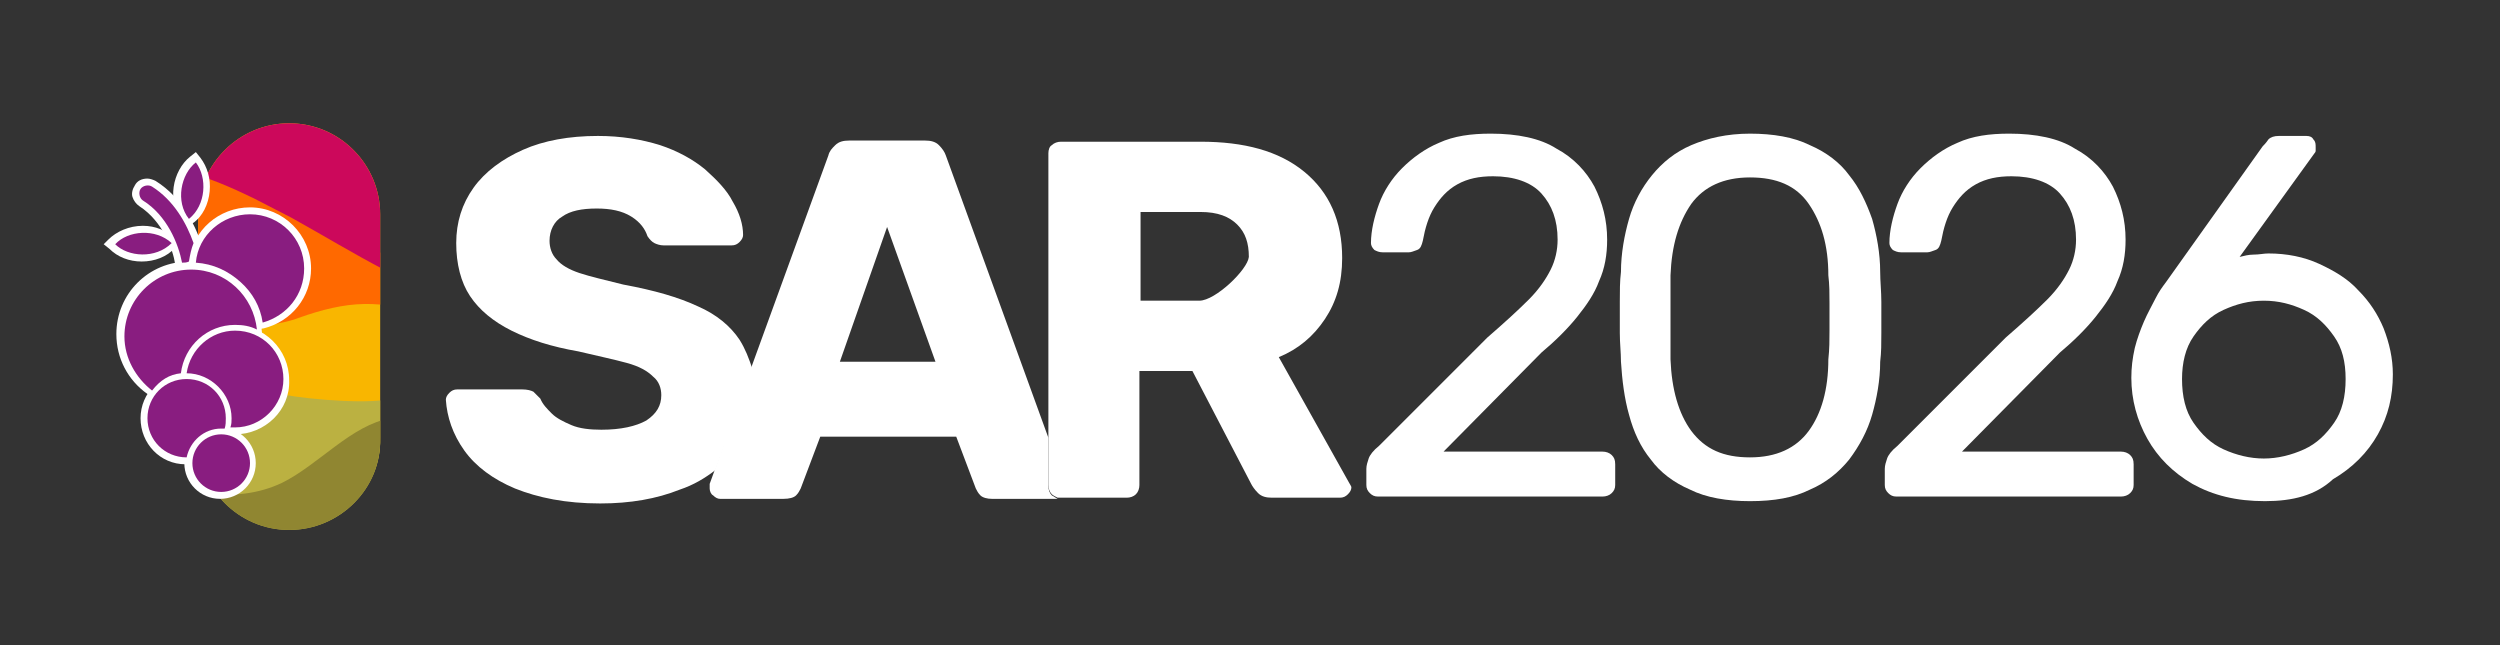 <?xml version="1.0" encoding="utf-8"?>
<!-- Generator: Adobe Illustrator 25.2.1, SVG Export Plug-In . SVG Version: 6.00 Build 0)  -->
<svg version="1.1" id="Capa_1" xmlns="http://www.w3.org/2000/svg" xmlns:xlink="http://www.w3.org/1999/xlink" x="0px" y="0px"
	 viewBox="0 0 217 56" style="enable-background:new 0 0 217 56;" xml:space="preserve">
<rect x="0" y="0" width="217" height="56" fill="#333333" stroke="none"/>
<style type="text/css">
	.st0{fill:#FFFFFF;}
	.st1{clip-path:url(#SVGID_2_);}
	.st2{fill:#F9B600;}
	.st3{fill-rule:evenodd;clip-rule:evenodd;fill:#BBB141;}
	.st4{fill-rule:evenodd;clip-rule:evenodd;fill:#908631;}
	.st5{fill-rule:evenodd;clip-rule:evenodd;fill:#FF6900;}
	.st6{fill-rule:evenodd;clip-rule:evenodd;fill:#CC085B;}
	.st7{fill:#891D80;}
</style>
<g>
	<g>
		<g>
			<g>
				<g>
					<path class="st0" d="M64.2,29.5c-0.8-1.2-2-2.2-3.6-2.9c-1.7-0.8-3.8-1.4-6.5-1.9c-1.6-0.4-2.9-0.7-3.8-1
						c-0.9-0.3-1.6-0.7-2-1.2c-0.4-0.4-0.6-1-0.6-1.6c0-0.9,0.4-1.7,1.1-2.1c0.7-0.5,1.7-0.7,3-0.7c1.2,0,2.2,0.2,3,0.7
						c0.8,0.5,1.2,1.1,1.4,1.7c0.2,0.3,0.4,0.5,0.6,0.6c0.2,0.1,0.5,0.2,0.8,0.2h5.9c0.3,0,0.5-0.1,0.7-0.3c0.2-0.2,0.3-0.4,0.3-0.6
						c0-0.9-0.3-1.9-0.9-2.9c-0.5-1-1.4-1.9-2.4-2.8c-1.1-0.9-2.4-1.6-3.9-2.1c-1.6-0.5-3.4-0.8-5.4-0.8c-2.5,0-4.7,0.4-6.5,1.2
						c-1.8,0.8-3.3,1.9-4.3,3.3c-1,1.4-1.5,3-1.5,4.8c0,1.8,0.4,3.4,1.2,4.6c0.8,1.2,2,2.2,3.6,3c1.6,0.8,3.5,1.4,5.8,1.8
						c1.7,0.4,3.1,0.7,4.2,1c1.1,0.3,1.8,0.7,2.3,1.2c0.5,0.4,0.7,1,0.7,1.6c0,0.9-0.4,1.6-1.3,2.2c-0.9,0.5-2.2,0.8-3.9,0.8
						c-1,0-1.9-0.1-2.6-0.4c-0.7-0.3-1.3-0.6-1.7-1c-0.4-0.4-0.8-0.8-1-1.3c-0.2-0.2-0.4-0.4-0.6-0.6c-0.2-0.1-0.5-0.2-1-0.2h-5.6
						c-0.3,0-0.5,0.1-0.7,0.3c-0.2,0.2-0.3,0.4-0.3,0.6c0.1,1.5,0.6,3,1.6,4.4c1,1.4,2.5,2.5,4.4,3.3c2,0.8,4.4,1.3,7.4,1.3
						c2.6,0,4.9-0.4,6.9-1.2c1.2-0.4,2.2-1,3.1-1.7l3.2-8.8C65,31.1,64.7,30.3,64.2,29.5z"/>
					<path class="st0" d="M91.3,43c-0.2-0.2-0.3-0.5-0.3-0.8v-4.2l-8.9-24.5c-0.1-0.3-0.3-0.6-0.6-0.9c-0.3-0.3-0.7-0.4-1.2-0.4
						h-6.6c-0.5,0-0.9,0.1-1.2,0.4c-0.3,0.3-0.5,0.5-0.6,0.9l-6.8,18.7L62,40.9L61.6,42c0,0.1,0,0.3,0,0.4c0,0.2,0.1,0.5,0.3,0.6
						c0.2,0.2,0.4,0.3,0.6,0.3h5.5c0.5,0,0.9-0.1,1.1-0.3c0.2-0.2,0.3-0.4,0.4-0.6l1.7-4.5H83l1.7,4.5c0.1,0.2,0.2,0.4,0.4,0.6
						c0.2,0.2,0.6,0.3,1,0.3h5.5c0.1,0,0.2,0,0.2,0C91.6,43.2,91.5,43.1,91.3,43z M72.9,31.4L77,19.7l4.2,11.7H72.9z"/>
					<path class="st0" d="M117.1,41.9L111,31c1.7-0.7,3-1.8,4-3.3c1-1.5,1.5-3.2,1.5-5.3c0-3.2-1.1-5.7-3.3-7.5
						c-2.2-1.8-5.2-2.6-9-2.6H92.1c-0.3,0-0.6,0.1-0.8,0.3C91.1,12.7,91,13,91,13.3v24.6v4.2c0,0.3,0.1,0.6,0.3,0.8
						c0.1,0.1,0.3,0.2,0.5,0.3c0.1,0,0.2,0,0.3,0h5.7c0.3,0,0.6-0.1,0.8-0.3c0.2-0.2,0.3-0.5,0.3-0.8v-9.9h4.6l5.1,9.8
						c0.1,0.2,0.3,0.5,0.6,0.8c0.3,0.3,0.7,0.4,1.2,0.4h5.9c0.3,0,0.5-0.1,0.7-0.3c0.2-0.2,0.3-0.4,0.3-0.6
						C117.3,42.2,117.2,42.1,117.1,41.9z M104.1,26.1H99v-7.7h5.2c1.5,0,2.5,0.4,3.2,1.1c0.7,0.7,1,1.6,1,2.8
						C108.3,23.4,105.5,26.1,104.1,26.1z"/>
				</g>
			</g>
			<g>
				<path class="st0" d="M119.6,43.1c-0.3,0-0.5-0.1-0.7-0.3c-0.2-0.2-0.3-0.4-0.3-0.7v-1.4c0-0.3,0.1-0.6,0.2-0.9
					c0.1-0.3,0.4-0.7,0.9-1.1l9.4-9.4c1.5-1.3,2.7-2.4,3.6-3.3c0.9-0.9,1.5-1.8,1.9-2.6c0.4-0.8,0.6-1.7,0.6-2.6c0-1.7-0.5-3-1.4-4
					c-0.9-1-2.4-1.5-4.2-1.5c-1.2,0-2.2,0.2-3.1,0.7c-0.9,0.5-1.5,1.2-2,2c-0.5,0.8-0.8,1.8-1,2.9c-0.1,0.4-0.2,0.7-0.5,0.8
					c-0.3,0.1-0.5,0.2-0.7,0.2h-2.3c-0.3,0-0.5-0.1-0.7-0.2c-0.2-0.2-0.3-0.4-0.3-0.6c0-1.1,0.3-2.3,0.7-3.4c0.4-1.1,1.1-2.2,2-3.1
					c0.9-0.9,2-1.7,3.2-2.2c1.3-0.6,2.8-0.8,4.5-0.8c2.3,0,4.3,0.4,5.7,1.3c1.5,0.8,2.6,2,3.3,3.3c0.7,1.4,1.1,2.9,1.1,4.6
					c0,1.3-0.2,2.5-0.7,3.6c-0.4,1.1-1.1,2.1-1.9,3.1c-0.8,1-1.9,2.1-3.1,3.1l-8.5,8.6h13.8c0.3,0,0.6,0.1,0.8,0.3
					c0.2,0.2,0.3,0.4,0.3,0.8v1.8c0,0.3-0.1,0.5-0.3,0.7c-0.2,0.2-0.5,0.3-0.8,0.3H119.6z"/>
				<path class="st0" d="M151.9,43.5c-2,0-3.8-0.3-5.2-1c-1.4-0.6-2.6-1.5-3.4-2.6c-0.9-1.1-1.5-2.4-1.9-3.9c-0.4-1.4-0.6-3-0.7-4.6
					c0-0.8-0.1-1.6-0.1-2.5c0-0.9,0-1.8,0-2.7c0-0.9,0-1.8,0.1-2.6c0-1.6,0.3-3.2,0.7-4.6c0.4-1.4,1.1-2.7,2-3.8s2-2,3.4-2.6
					c1.4-0.6,3.1-1,5.1-1c2,0,3.8,0.3,5.2,1c1.4,0.6,2.6,1.5,3.4,2.6c0.9,1.1,1.5,2.4,2,3.8c0.4,1.4,0.7,3,0.7,4.6
					c0,0.8,0.1,1.7,0.1,2.6c0,0.9,0,1.8,0,2.7c0,0.9,0,1.7-0.1,2.5c0,1.6-0.3,3.2-0.7,4.6c-0.4,1.4-1.1,2.7-2,3.9
					c-0.9,1.1-2,2-3.4,2.6C155.7,43.2,154,43.5,151.9,43.5z M151.9,39.7c2.3,0,4-0.8,5.1-2.3s1.7-3.6,1.7-6.2
					c0.1-0.9,0.1-1.7,0.1-2.5c0-0.8,0-1.6,0-2.4c0-0.8,0-1.6-0.1-2.4c0-2.6-0.6-4.6-1.7-6.2s-2.8-2.3-5.1-2.3c-2.3,0-4,0.8-5.1,2.3
					c-1.1,1.6-1.7,3.6-1.8,6.2c0,0.8,0,1.6,0,2.4c0,0.8,0,1.6,0,2.4c0,0.8,0,1.6,0,2.5c0.1,2.6,0.7,4.7,1.8,6.2
					C148,39,149.6,39.7,151.9,39.7z"/>
				<path class="st0" d="M164.6,43.1c-0.3,0-0.5-0.1-0.7-0.3c-0.2-0.2-0.3-0.4-0.3-0.7v-1.4c0-0.3,0.1-0.6,0.2-0.9
					c0.1-0.3,0.4-0.7,0.9-1.1l9.4-9.4c1.5-1.3,2.7-2.4,3.6-3.3c0.9-0.9,1.5-1.8,1.9-2.6c0.4-0.8,0.6-1.7,0.6-2.6c0-1.7-0.5-3-1.4-4
					c-0.9-1-2.4-1.5-4.2-1.5c-1.2,0-2.2,0.2-3.1,0.7c-0.9,0.5-1.5,1.2-2,2c-0.5,0.8-0.8,1.8-1,2.9c-0.1,0.4-0.2,0.7-0.5,0.8
					c-0.3,0.1-0.5,0.2-0.7,0.2H165c-0.3,0-0.5-0.1-0.7-0.2c-0.2-0.2-0.3-0.4-0.3-0.6c0-1.1,0.3-2.3,0.7-3.4c0.4-1.1,1.1-2.2,2-3.1
					c0.9-0.9,2-1.7,3.2-2.2c1.3-0.6,2.8-0.8,4.5-0.8c2.3,0,4.3,0.4,5.7,1.3c1.5,0.8,2.6,2,3.3,3.3c0.7,1.4,1.1,2.9,1.1,4.6
					c0,1.3-0.2,2.5-0.7,3.6c-0.4,1.1-1.1,2.1-1.9,3.1s-1.9,2.1-3.1,3.1l-8.5,8.6h13.8c0.3,0,0.6,0.1,0.8,0.3
					c0.2,0.2,0.3,0.4,0.3,0.8v1.8c0,0.3-0.1,0.5-0.3,0.7c-0.2,0.2-0.5,0.3-0.8,0.3H164.6z"/>
				<path class="st0" d="M196.6,43.5c-2.5,0-4.5-0.5-6.3-1.5c-1.7-1-3-2.3-3.9-3.9c-0.9-1.6-1.4-3.4-1.4-5.3c0-0.9,0.1-1.7,0.3-2.6
					c0.2-0.8,0.5-1.6,0.8-2.3c0.3-0.7,0.7-1.4,1-2c0.3-0.6,0.6-1,0.9-1.4l8.4-11.8c0.1-0.1,0.3-0.3,0.5-0.6c0.2-0.2,0.5-0.3,0.9-0.3
					h2.4c0.3,0,0.5,0.1,0.6,0.3c0.2,0.2,0.2,0.4,0.2,0.7c0,0.1,0,0.2,0,0.3c0,0.1-0.1,0.2-0.1,0.2l-6.5,9c0.4-0.1,0.8-0.2,1.2-0.2
					c0.5,0,0.9-0.1,1.3-0.1c1.6,0,3.1,0.3,4.4,0.9c1.3,0.6,2.5,1.3,3.4,2.3c1,1,1.7,2.1,2.2,3.3c0.5,1.3,0.8,2.6,0.8,4
					c0,1.9-0.4,3.6-1.3,5.2c-0.9,1.6-2.2,2.9-3.9,3.9C201,43,199,43.5,196.6,43.5z M196.5,39.8c1.2,0,2.4-0.3,3.5-0.8
					c1.1-0.5,1.9-1.3,2.6-2.3c0.7-1,1-2.3,1-3.8c0-1.5-0.3-2.7-1-3.7c-0.7-1-1.5-1.8-2.6-2.3c-1.1-0.5-2.2-0.8-3.5-0.8
					s-2.4,0.3-3.5,0.8c-1.1,0.5-1.9,1.3-2.6,2.3c-0.7,1-1,2.3-1,3.7c0,1.5,0.3,2.8,1,3.8c0.7,1,1.5,1.8,2.6,2.3
					S195.3,39.8,196.5,39.8z"/>
			</g>
		</g>
	</g>
	<g>
		<defs>
			<path id="SVGID_1_" d="M25.1,46L25.1,46c-4.4,0-7.9-3.6-7.9-7.9V18.6c0-4.4,3.6-7.9,7.9-7.9h0c4.4,0,7.9,3.6,7.9,7.9v19.5
				C33.1,42.4,29.5,46,25.1,46z"/>
		</defs>
		<clipPath id="SVGID_2_">
			<use xlink:href="#SVGID_1_"  style="overflow:visible;"/>
		</clipPath>
		<g class="st1">
			<path class="st2" d="M25.1,45.9L25.1,45.9c-4.4,0-7.9-3.6-7.9-7.9V18.5c0-4.4,3.6-7.9,7.9-7.9h0c4.4,0,7.9,3.6,7.9,7.9V38
				C33.1,42.3,29.5,45.9,25.1,45.9z"/>
			<g>
				<path class="st3" d="M9.9,33.3c2-1.6,4.4-2.2,6.6-2.1c2.3,0.1,5.1,2.2,7.4,2.9c1.4,0.4,7,1,9.6,0.6c1.8-0.3,3.2-1.5,4.9-2.5
					c0.1,0.3-0.2,3.1-0.2,3.4c0.1,2.2,0.3,4.4,0,6.5c-0.3,2.1-1.1,4.2-2.3,5.2c-0.8,0.6-1.6,0.8-2.5,0.9c-4.1,0.5-8.3-0.2-12.4-1.7
					c-1.7-0.6-5.3,0.4-6.7-1.2c-1.2-1.5-1.7-2.1-2.7-4C10.8,39.3,11.3,34.2,9.9,33.3"/>
			</g>
			<g>
				<path class="st4" d="M40.8,36.6c-1.3-0.1-2.5-0.2-3.8-0.3c-1-0.1-2.1-0.2-3.1,0c-3.4,0.6-6.2,4-9.4,5.6c-4.2,2-8.7,0.7-13-0.5
					c1.3,1.4,2.3,3.3,3.6,4.8c3.5,4.4,8.3,5.9,12.9,5.6c1.1-0.1,2.2-0.2,3.3-0.7c1-0.5,2-1.3,2.9-2.1c2.1-1.8,4.2-4.2,4.7-7.7
					c0.2-1.3,0.2-2.8,1-3.4c0.3-0.2,0.5-0.2,0.8-0.4c0.3-0.2,0.5-0.6,0.4-1"/>
			</g>
			<g>
				<path class="st5" d="M8.9,25.4c0.5,0.7,1,1.4,1.6,1.9c0.7,0.6,2.1,1.2,2.9,1.3c3.2,0.7,6.1,0.9,9.3-0.2c1-0.3,2.2-0.4,3.2-0.8
					c4.2-1.5,7.2-1.7,11.4-0.1c0.2,0.1,1.5,0.6,1.7,0.6c0.3-0.2,0.4-0.8,0.4-1.3c-0.2-1.7-1.4-2.5-2.5-3c-3.3-1.6-6.1-2.9-9.3-4.5
					c-0.8-0.4-2-1-2.8-1.2C24,18,23.8,17.2,23.2,17c-2.7-0.9-5.7-2.8-8.4-1.8c-1.6,0.6-2.8,2.4-3.9,4.2c-1.1,2-2.2,4.2-2.6,6.7"/>
			</g>
			<path class="st6" d="M25.3,18.9c5.4,3,10.9,6.6,16,7.6c-2.6-9.2-8.1-16.2-15.1-18c-5.7-1.4-11.1,1-15.3,5.9
				c3.5-0.4,7.2,0.9,11.1,2.8L25.3,18.9z"/>
		</g>
	</g>
	<g>
		<g>
			<g>
				<path class="st0" d="M20.4,37.7c-0.1,0-0.3,0-0.4,0l-0.7-0.1l0.1-0.6c0-0.2,0.1-0.5,0.1-0.7c0-1.8-1.5-3.3-3.3-3.3l-0.7,0
					l0.1-0.6c0.3-2.4,2.3-4.2,4.7-4.2c2.6,0,4.8,2.1,4.8,4.8C25.2,35.6,23,37.7,20.4,37.7z"/>
			</g>
			<g>
				<path class="st0" d="M20.4,28.7c-2.1,0-3.9,1.6-4.2,3.7c2.1,0,3.9,1.8,3.9,3.9c0,0.3,0,0.5-0.1,0.8c0.1,0,0.2,0,0.4,0
					c2.3,0,4.2-1.9,4.2-4.2C24.6,30.6,22.7,28.7,20.4,28.7z"/>
			</g>
			<g>
				<g>
					<path class="st0" d="M16.1,40.3c-2.2,0-3.9-1.8-3.9-4c0-2.2,1.8-4,4-4s4,1.8,4,4c0,0.4-0.1,0.7-0.1,1.1l-0.1,0.5l-0.5-0.1
						c-0.1,0-0.2,0-0.3,0c-1.2,0-2.2,0.8-2.4,2l-0.1,0.5L16.1,40.3z"/>
				</g>
				<g>
					<path class="st0" d="M19.1,37.2c0.1,0,0.2,0,0.3,0c0.1-0.3,0.1-0.6,0.1-0.9c0-1.9-1.5-3.4-3.4-3.4c-1.9,0-3.4,1.5-3.4,3.4
						c0,1.9,1.5,3.4,3.4,3.4C16.4,38.3,17.6,37.2,19.1,37.2z"/>
				</g>
			</g>
			<g>
				<circle class="st0" cx="19.1" cy="40.2" r="3.1"/>
			</g>
			<g>
				<circle class="st0" cx="19.1" cy="40.2" r="2.5"/>
			</g>
			<g>
				<g>
					<path class="st0" d="M12.8,34.2c-1.7-1.2-2.7-3.1-2.7-5.2c0-3.5,2.8-6.3,6.3-6.3c3.3,0,6,2.5,6.3,5.8l0.1,1L22,29.1
						c-0.5-0.2-1.1-0.3-1.7-0.3c-2.1,0-3.9,1.6-4.1,3.7l0,0.5L15.7,33c-0.8,0.1-1.6,0.5-2.1,1.1l-0.3,0.4L12.8,34.2z"/>
				</g>
				<g>
					<path class="st0" d="M15.7,32.4c0.3-2.4,2.3-4.2,4.7-4.2c0.7,0,1.3,0.1,1.9,0.4c-0.3-2.9-2.7-5.2-5.7-5.2
						c-3.2,0-5.8,2.6-5.8,5.8c0,1.9,1,3.6,2.4,4.7C13.8,33,14.7,32.5,15.7,32.4z"/>
				</g>
				<g>
					<path class="st0" d="M22.1,28c-0.2-1.2-0.8-2.3-1.7-3.2c-1-0.9-2.2-1.4-3.5-1.5l-0.6,0l0.1-0.6c0.3-2.7,2.6-4.7,5.3-4.7
						c2.9,0,5.3,2.4,5.3,5.3c0,2.5-1.7,4.6-4.1,5.2l-0.6,0.1L22.1,28z"/>
				</g>
				<g>
					<path class="st0" d="M26.3,23.3c0-2.6-2.1-4.7-4.7-4.7c-2.4,0-4.5,1.8-4.7,4.2c1.5,0.1,2.8,0.7,3.9,1.7c1,0.9,1.7,2.1,1.9,3.5
						C24.8,27.4,26.3,25.6,26.3,23.3z"/>
				</g>
			</g>
			<g>
				<g>
					<path class="st0" d="M15.2,22.9c-0.2-1.3-1.1-3.7-3.1-5c-0.3-0.2-0.5-0.5-0.6-0.8c-0.1-0.3,0-0.7,0.2-1
						c0.2-0.4,0.6-0.6,1.1-0.6c0.2,0,0.5,0.1,0.7,0.2c2.4,1.5,3.4,3.9,3.9,5.2l0.1,0.2l-0.1,0.2c-0.2,0.4-0.3,0.9-0.4,1.4l-0.1,0.6
						l-0.5,0c-0.2,0-0.3,0-0.5,0l-0.6,0.1L15.2,22.9z"/>
				</g>
				<g>
					<path class="st0" d="M16.3,22.7c0.1-0.6,0.2-1.1,0.4-1.6c-0.6-1.7-1.7-3.7-3.6-4.9c-0.3-0.2-0.8-0.1-1,0.2
						c-0.2,0.3-0.1,0.8,0.2,1c2.1,1.3,3.1,3.8,3.4,5.4C16,22.8,16.1,22.8,16.3,22.7L16.3,22.7z"/>
				</g>
			</g>
			<g>
				<path class="st0" d="M12.3,22.7c-1.1,0-2.1-0.4-2.8-1.1L9,21.2l0.4-0.4c0.7-0.7,1.8-1.2,3-1.2c1.1,0,2,0.4,2.8,1.1l0.4,0.4
					l-0.4,0.4C14.5,22.3,13.4,22.7,12.3,22.7C12.3,22.7,12.3,22.7,12.3,22.7z"/>
			</g>
			<g>
				<path class="st0" d="M14.8,21.1c-1.4-1.3-3.8-1.1-4.9,0.1C11.1,22.3,13.4,22.5,14.8,21.1z"/>
			</g>
			<g>
				<path class="st0" d="M15.9,19.3c-1.5-1.8-0.9-4.5,0.6-5.7l0.5-0.4l0.4,0.5c0.6,0.8,0.9,1.8,0.8,2.9c-0.1,1.1-0.6,2.2-1.5,2.8
					l-0.5,0.4L15.9,19.3z"/>
			</g>
			<g>
				<path class="st0" d="M16.4,19c1.5-1.2,1.6-3.6,0.6-4.9C15.6,15.1,15.1,17.5,16.4,19z"/>
			</g>
		</g>
		<g>
			<path class="st7" d="M20.4,28.7c-2.1,0-3.9,1.6-4.2,3.7c2.1,0,3.9,1.8,3.9,3.9c0,0.3,0,0.5-0.1,0.8c0.1,0,0.2,0,0.4,0
				c2.3,0,4.2-1.9,4.2-4.2C24.6,30.6,22.8,28.7,20.4,28.7z"/>
			<g>
				<path class="st7" d="M19.2,37.2c0.1,0,0.2,0,0.3,0c0.1-0.3,0.1-0.6,0.1-0.9c0-1.9-1.5-3.4-3.4-3.4c-1.9,0-3.4,1.5-3.4,3.4
					c0,1.9,1.5,3.4,3.4,3.4C16.5,38.3,17.7,37.2,19.2,37.2z"/>
			</g>
			<circle class="st7" cx="19.2" cy="40.2" r="2.5"/>
			<g>
				<path class="st7" d="M15.7,32.4c0.3-2.4,2.3-4.2,4.7-4.2c0.7,0,1.3,0.1,1.9,0.4c-0.3-2.9-2.7-5.2-5.7-5.2
					c-3.2,0-5.8,2.6-5.8,5.8c0,1.9,1,3.6,2.4,4.7C13.9,33,14.7,32.5,15.7,32.4z"/>
				<path class="st7" d="M26.4,23.3c0-2.6-2.1-4.7-4.7-4.7c-2.4,0-4.5,1.8-4.7,4.2c1.5,0.1,2.8,0.7,3.9,1.7c1,0.9,1.7,2.1,1.9,3.5
					C24.9,27.4,26.4,25.6,26.4,23.3z"/>
			</g>
			<g>
				<path class="st7" d="M16.4,22.7c0.1-0.6,0.2-1.1,0.4-1.6c-0.6-1.7-1.7-3.7-3.6-4.9c-0.3-0.2-0.8-0.1-1,0.2
					c-0.2,0.3-0.1,0.8,0.2,1c2.1,1.3,3.1,3.8,3.4,5.4C16,22.8,16.2,22.8,16.4,22.7L16.4,22.7z"/>
			</g>
			<path class="st7" d="M14.9,21.1c-1.4-1.3-3.8-1.1-4.9,0.1C11.1,22.3,13.5,22.5,14.9,21.1z"/>
			<path class="st7" d="M16.4,19c1.5-1.2,1.6-3.6,0.6-4.9C15.7,15.1,15.2,17.5,16.4,19z"/>
		</g>
	</g>
</g>
</svg>
